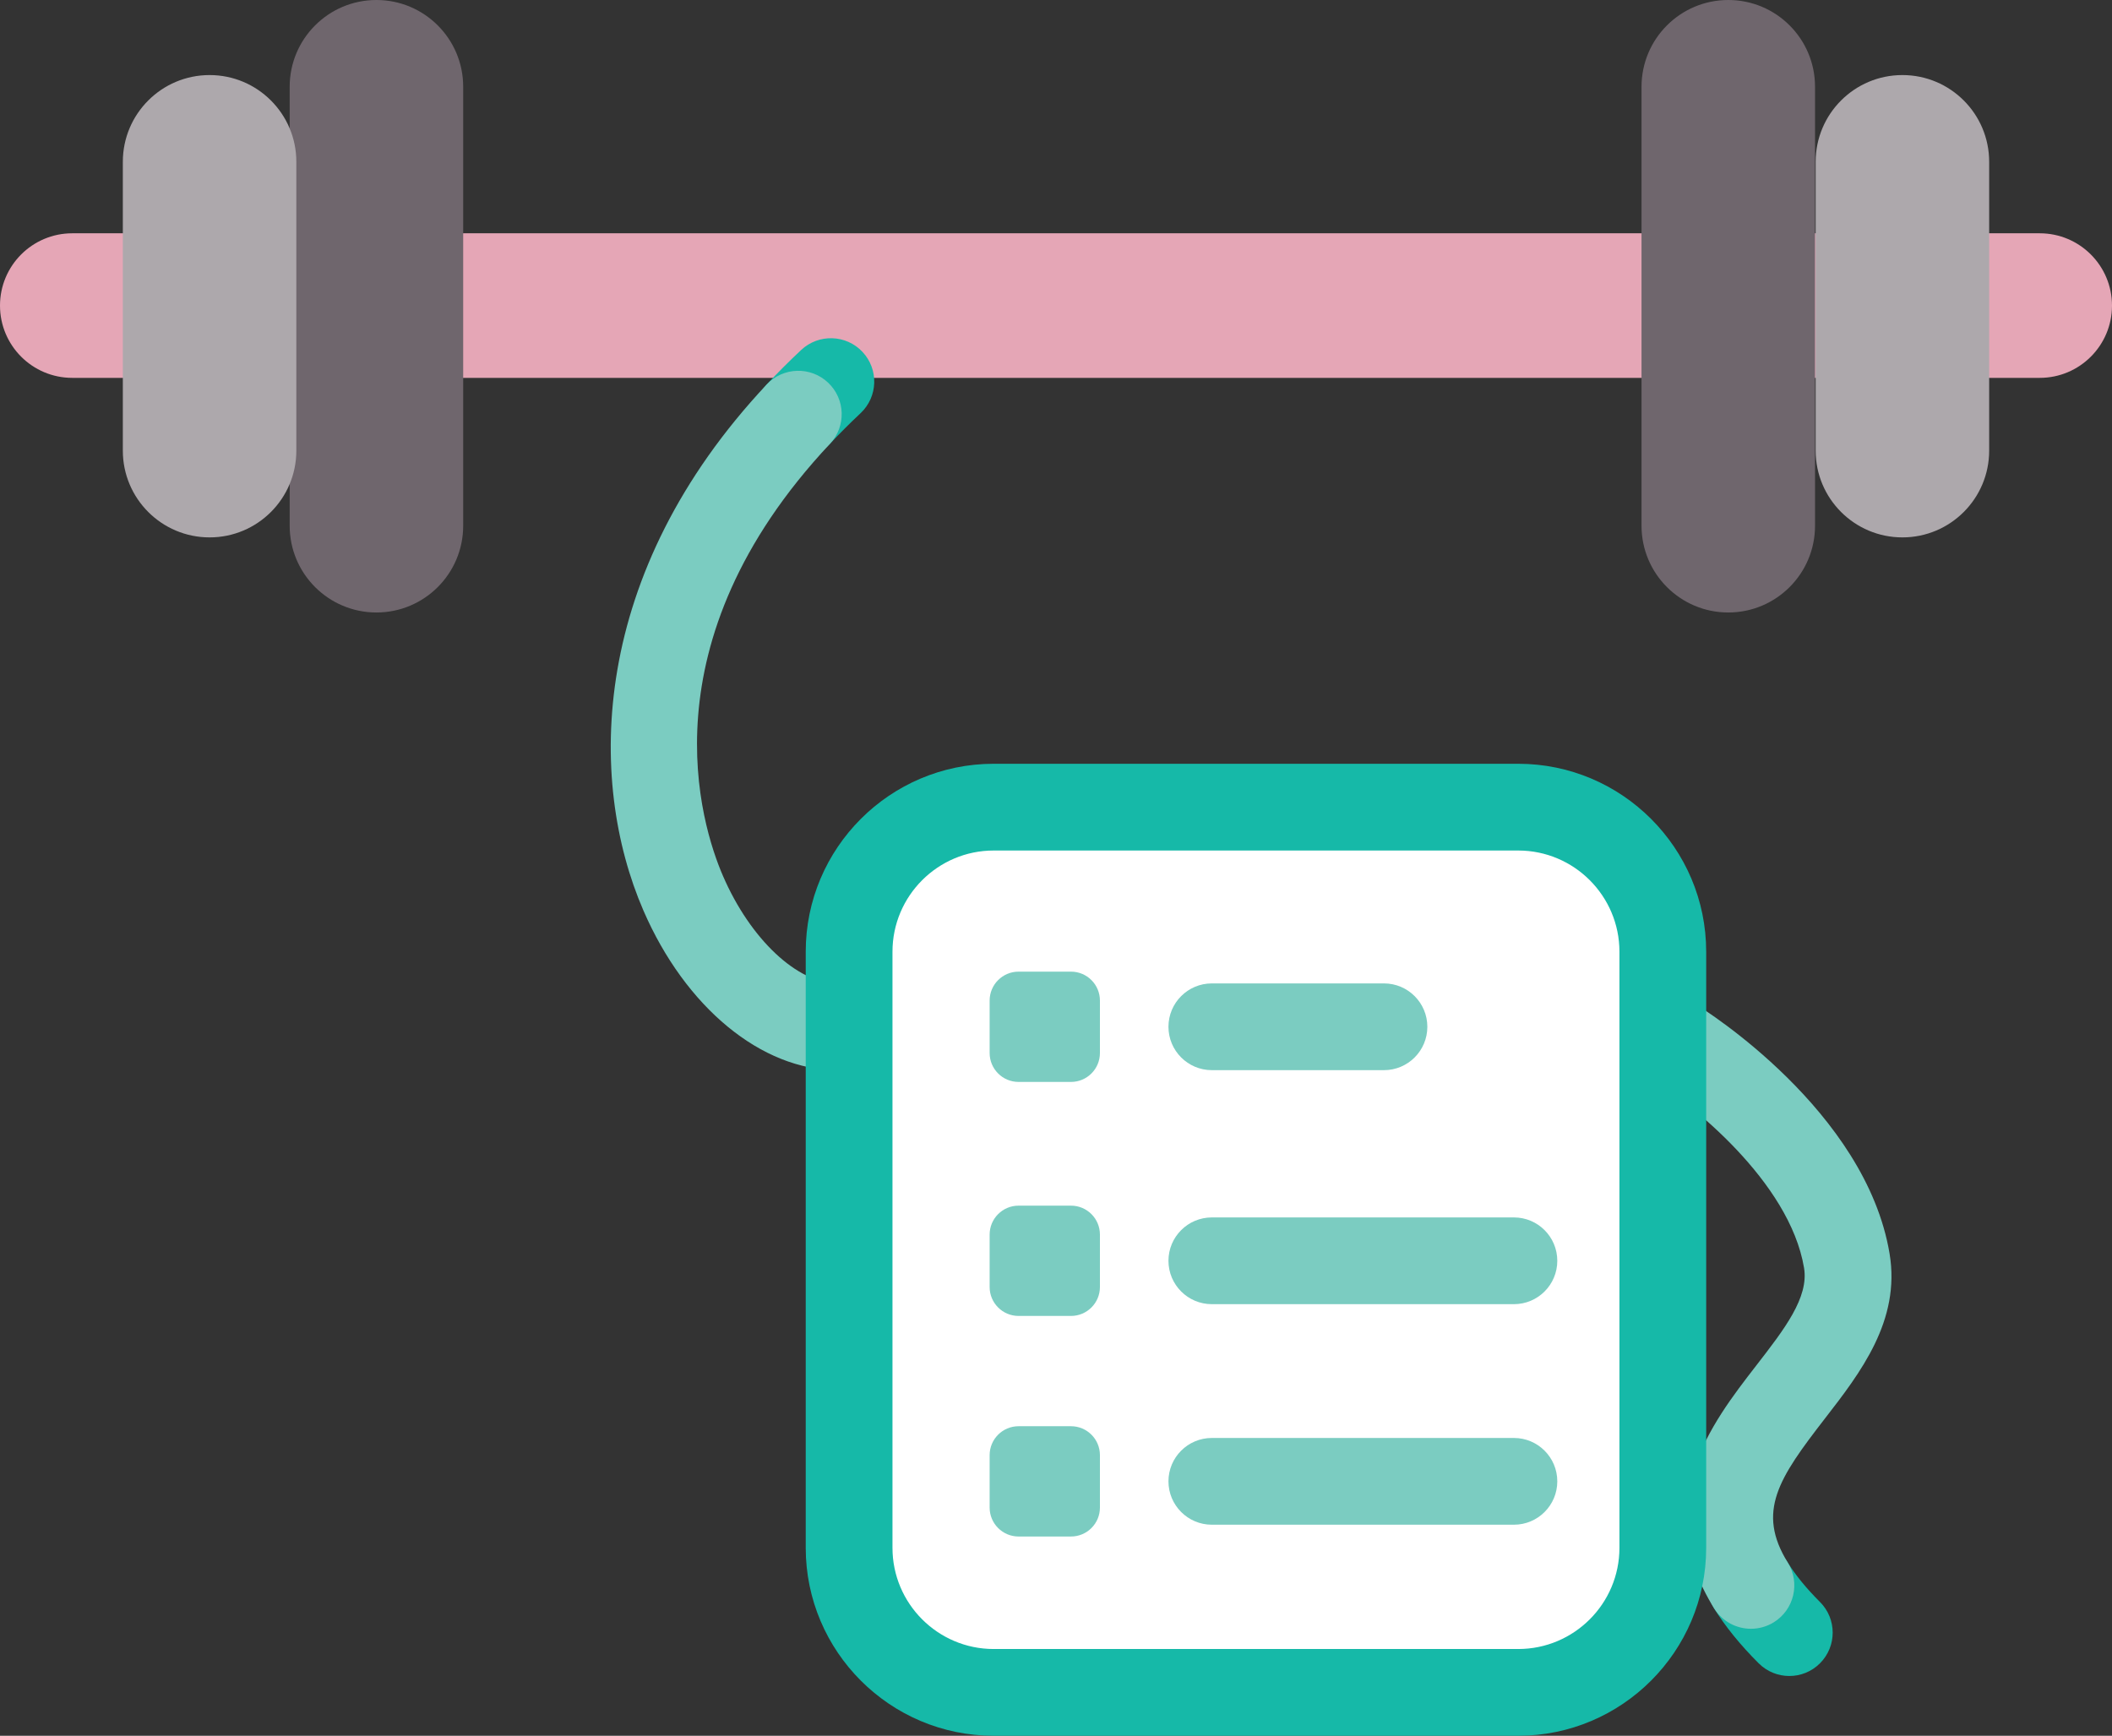 <?xml version="1.0" encoding="utf-8"?>
<!-- Generator: Adobe Illustrator 21.0.0, SVG Export Plug-In . SVG Version: 6.00 Build 0)  -->
<svg version="1.1" id="Layer_1" xmlns="http://www.w3.org/2000/svg" xmlns:xlink="http://www.w3.org/1999/xlink" x="0px" y="0px"
	 viewBox="0 0 73.038 60.029" style="enable-background:new 0 0 73.038 60.029;" xml:space="preserve">
<rect x="0" y="0" width="73.038" height="60.029" fill="#333333" stroke="none"/>
<style type="text/css">
	.st0{fill:#E5A6B6;}
	.st1{fill:#6F666D;}
	.st2{fill:#ADA8AC;}
	.st3{fill:#16B9A8;}
	.st4{fill:#7BCCC1;}
	.st5{fill:#FFFFFF;}
</style>
<g id="XMLID_1914_">
	<path id="XMLID_431_" class="st0" d="M70.538,13.068H2.5c-1.381,0-2.5-1.119-2.5-2.5s1.119-2.5,2.5-2.5h68.038
		c1.381,0,2.5,1.119,2.5,2.5S71.919,13.068,70.538,13.068z"/>
	<path id="XMLID_430_" class="st1" d="M59.768,21.182c-1.657,0-3-1.343-3-3V3c0-1.657,1.343-3,3-3s3,1.343,3,3v15.182
		C62.768,19.839,61.425,21.182,59.768,21.182z"/>
	<path id="XMLID_429_" class="st2" d="M65.79,18.585c-1.657,0-3-1.343-3-3V5.596c0-1.657,1.343-3,3-3s3,1.343,3,3v9.989
		C68.79,17.242,67.447,18.585,65.79,18.585z"/>
	<path id="XMLID_428_" class="st1" d="M13.018,21.182c-1.657,0-3-1.343-3-3V3c0-1.657,1.343-3,3-3s3,1.343,3,3v15.182
		C16.018,19.839,14.675,21.182,13.018,21.182z"/>
	<path id="XMLID_427_" class="st2" d="M7.248,18.585c-1.657,0-3-1.343-3-3V5.596c0-1.657,1.343-3,3-3s3,1.343,3,3v9.989
		C10.248,17.242,8.905,18.585,7.248,18.585z"/>
	<g id="XMLID_6112_">
		<path id="XMLID_426_" class="st3" d="M27.607,15.822c-0.368,0-0.736-0.135-1.026-0.406c-0.604-0.566-0.635-1.516-0.067-2.12
			c0.374-0.399,0.771-0.798,1.193-1.193c0.604-0.566,1.554-0.537,2.12,0.067c0.567,0.604,0.537,1.553-0.067,2.12
			c-0.373,0.351-0.726,0.704-1.059,1.059C28.406,15.663,28.007,15.822,27.607,15.822z"/>
		<path id="XMLID_1881_" class="st4" d="M28.959,37.01c-2.622,0-5.256-2.168-6.709-5.523c-1.954-4.512-1.86-11.66,4.264-18.19
			c0.567-0.604,1.516-0.634,2.12-0.067c0.604,0.566,0.635,1.516,0.067,2.12c-6.456,6.885-4.463,13.18-3.698,14.945
			c0.947,2.188,2.574,3.716,3.956,3.716c0.828,0,1.5,0.672,1.5,1.5S29.787,37.01,28.959,37.01z"/>
		<path id="XMLID_1880_" class="st3" d="M61.88,57.962c-0.384,0-0.767-0.146-1.06-0.438c-0.637-0.636-1.156-1.276-1.546-1.905
			c-0.436-0.705-0.217-1.629,0.487-2.065c0.704-0.434,1.629-0.218,2.065,0.487c0.267,0.432,0.641,0.89,1.112,1.36
			c0.587,0.585,0.587,1.535,0.002,2.121C62.648,57.815,62.265,57.962,61.88,57.962z"/>
		<path id="XMLID_1879_" class="st4" d="M60.552,56.329c-0.502,0-0.992-0.252-1.276-0.71c-2.239-3.616-0.102-6.377,1.459-8.394
			c0.979-1.263,1.823-2.354,1.653-3.377c-0.501-3.004-3.974-5.732-5.269-6.53c-0.706-0.435-0.926-1.358-0.491-2.063
			c0.435-0.707,1.359-0.927,2.063-0.491c0.238,0.146,5.83,3.642,6.655,8.592c0.386,2.316-1.009,4.118-2.24,5.707
			c-1.593,2.058-2.373,3.213-1.28,4.977c0.437,0.705,0.219,1.629-0.485,2.065C61.095,56.257,60.821,56.329,60.552,56.329z"/>
		<path id="XMLID_1878_" class="st5" d="M34.364,58.529h18.14c2.761,0,5-2.239,5-5V32.914c0-2.761-2.239-5-5-5h-18.14
			c-2.761,0-5,2.239-5,5v20.615C29.364,56.29,31.603,58.529,34.364,58.529z"/>
		<path id="XMLID_1905_" class="st3" d="M52.504,60.029h-18.14c-3.584,0-6.5-2.916-6.5-6.5V32.914c0-3.584,2.916-6.5,6.5-6.5h18.14
			c3.584,0,6.5,2.916,6.5,6.5v20.615C59.004,57.113,56.088,60.029,52.504,60.029z M34.364,29.414c-1.93,0-3.5,1.57-3.5,3.5v20.615
			c0,1.93,1.57,3.5,3.5,3.5h18.14c1.93,0,3.5-1.57,3.5-3.5V32.914c0-1.93-1.57-3.5-3.5-3.5H34.364z"/>
		<path id="XMLID_1894_" class="st4" d="M47.861,37.01h-5.953c-0.828,0-1.5-0.672-1.5-1.5s0.672-1.5,1.5-1.5h5.953
			c0.828,0,1.5,0.672,1.5,1.5S48.689,37.01,47.861,37.01z"/>
		<path id="XMLID_7933_" class="st4" d="M37.038,37.417h-1.814c-0.552,0-1-0.448-1-1v-1.814c0-0.552,0.448-1,1-1h1.814
			c0.552,0,1,0.448,1,1v1.814C38.038,36.969,37.59,37.417,37.038,37.417z"/>
		<path id="XMLID_1890_" class="st4" d="M52.355,45.103H41.908c-0.828,0-1.5-0.672-1.5-1.5s0.672-1.5,1.5-1.5h10.447
			c0.828,0,1.5,0.672,1.5,1.5S53.184,45.103,52.355,45.103z"/>
		<path id="XMLID_7930_" class="st4" d="M37.038,45.51h-1.814c-0.552,0-1-0.448-1-1v-1.814c0-0.552,0.448-1,1-1h1.814
			c0.552,0,1,0.448,1,1v1.814C38.038,45.062,37.59,45.51,37.038,45.51z"/>
		<path id="XMLID_1882_" class="st4" d="M52.355,52.73H41.908c-0.828,0-1.5-0.672-1.5-1.5s0.672-1.5,1.5-1.5h10.447
			c0.828,0,1.5,0.672,1.5,1.5S53.184,52.73,52.355,52.73z"/>
		<path id="XMLID_7927_" class="st4" d="M37.038,53.138h-1.814c-0.552,0-1-0.448-1-1v-1.814c0-0.552,0.448-1,1-1h1.814
			c0.552,0,1,0.448,1,1v1.814C38.038,52.69,37.59,53.138,37.038,53.138z"/>
	</g>
</g>
</svg>

